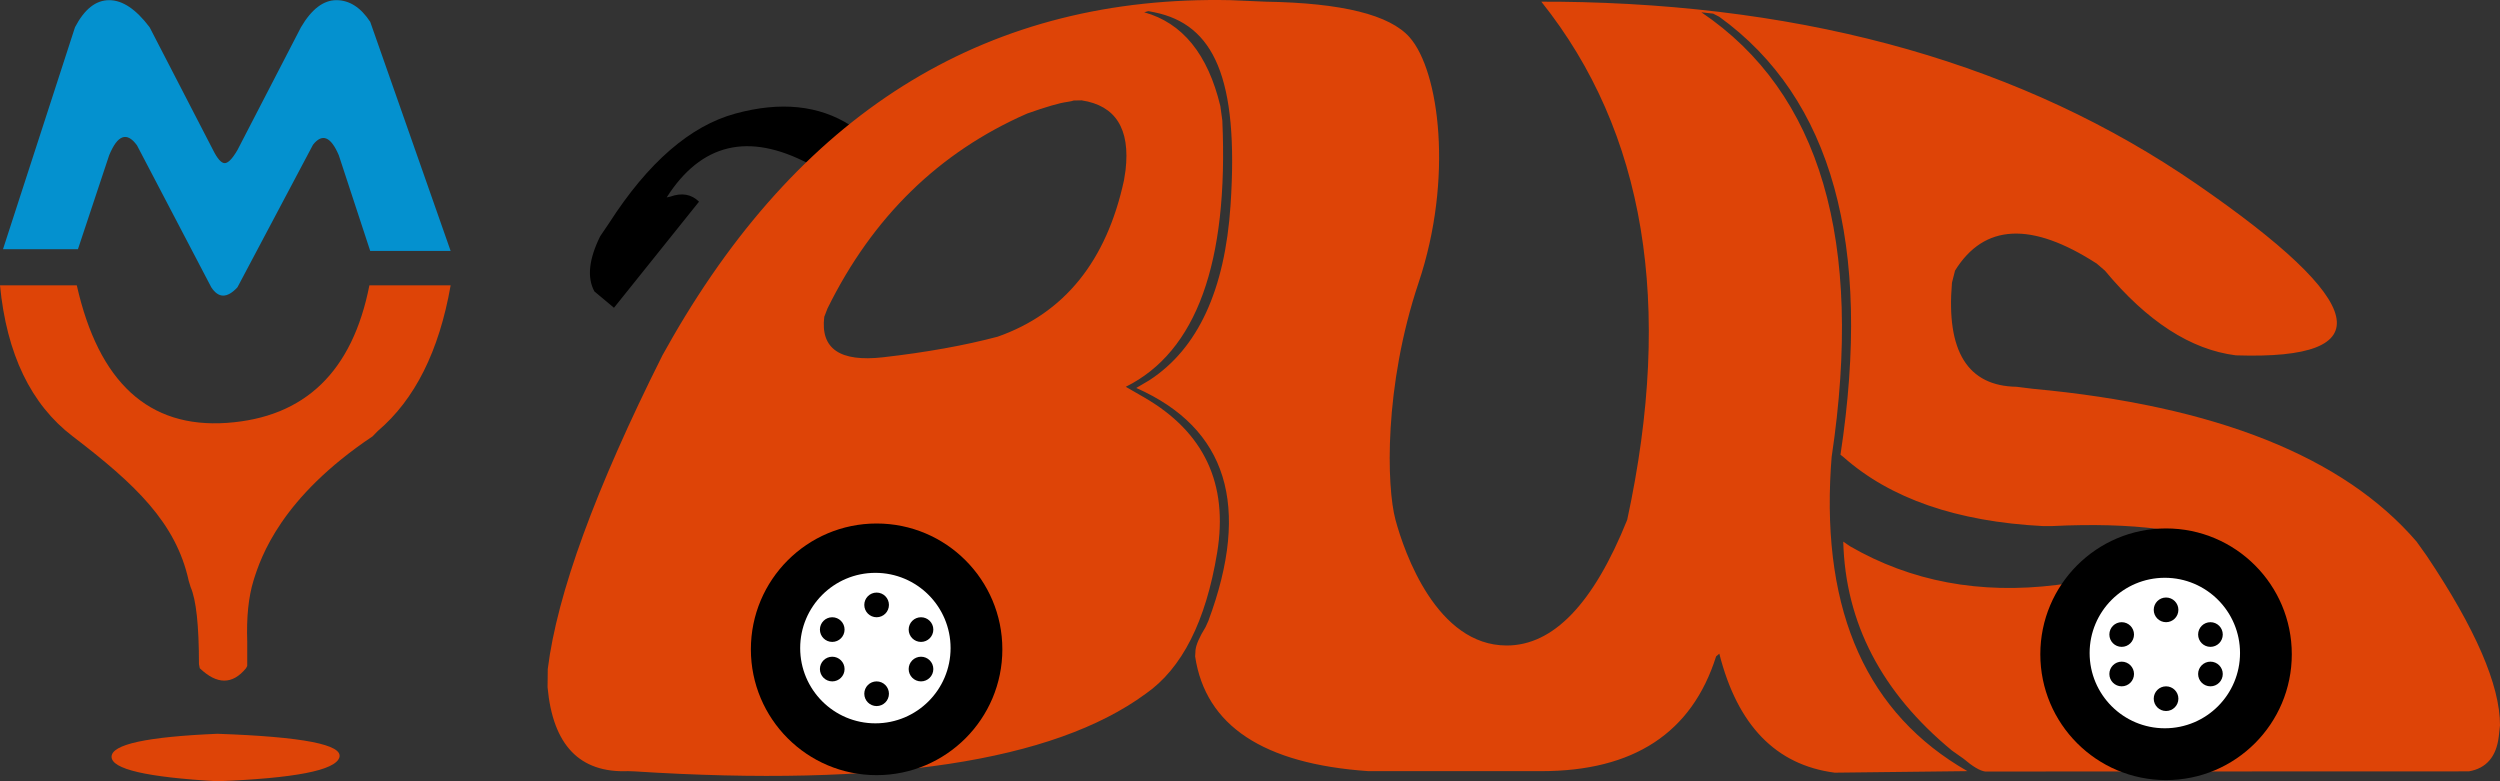 <svg xmlns="http://www.w3.org/2000/svg" xmlns:xlink="http://www.w3.org/1999/xlink" width="288px" height="90px" viewBox="0 0 288 90"><rect x="0" y="0" width="288" height="90" fill="#333333" stroke="none"/><title>Logo</title><g id="Page-2" stroke="none" stroke-width="1" fill="none" fill-rule="evenodd"><g id="splash" transform="translate(-44, -361)"><g id="Logo" transform="translate(44, 361)"><path d="M51.426,28.911 L42.65,28.911 L39.031,17.89 C38.112,15.728 37.121,15.324 36.056,16.679 L27.355,33.094 C26.175,34.373 25.169,34.373 24.338,33.094 L15.779,16.739 C14.612,15.144 13.543,15.528 12.574,17.89 L8.978,28.71 L0.345,28.71 L8.64,3.139 C9.723,1.059 11.035,0.019 12.574,0.019 C14.113,0.019 15.667,1.059 17.236,3.139 L24.545,17.284 C25.045,18.29 25.492,18.794 25.886,18.794 C26.28,18.794 26.769,18.29 27.355,17.284 L34.671,3.139 C35.892,1.059 37.252,0.019 38.751,0.019 C40.25,0.019 41.55,0.851 42.65,2.515 L51.914,28.911 L51.426,28.911 Z" id="Path-2" fill="#0491CF"></path><path d="M8.847,32.874 L0,32.874 C0.768,40.79 3.559,46.587 8.375,50.265 C15.598,55.782 20.281,60.219 21.743,66.924 L21.96,67.633 C22.6,69.096 22.92,72.055 22.92,76.51 L23.013,76.98 C25.003,78.884 26.779,78.884 28.341,76.98 L28.481,76.714 L28.481,73.934 C28.386,71.125 28.623,68.788 29.193,66.924 C30.046,64.126 32.413,57.3 42.924,50.265 L43.515,49.657 C47.791,46.029 50.59,40.435 51.914,32.874 L42.554,32.874 C40.6,42.809 35.126,48.09 26.129,48.717 C17.133,49.344 11.373,44.063 8.847,32.874 Z" id="Path-3" fill="#DE4407"></path><path d="M25.045,84.532 C16.916,84.874 12.852,85.756 12.852,87.179 C12.852,88.602 16.916,89.543 25.045,90 C33.937,89.66 38.619,88.748 39.092,87.266 C39.565,85.784 34.883,84.873 25.045,84.532 Z" id="Path-4" fill="#DE4407"></path><path d="M93.137,18.846 C86.211,15.219 80.766,16.518 76.801,22.743 L77.214,22.653 C78.549,22.175 79.653,22.369 80.526,23.233 C73.995,31.382 70.729,35.456 70.729,35.456 L68.477,33.575 C67.61,31.981 67.833,29.859 69.146,27.209 L70.169,25.699 C74.664,18.707 79.514,14.501 84.721,13.083 C89.927,11.664 94.353,12.122 97.998,14.457 L93.137,18.846 Z" id="Path-7" fill="#000000"></path><path d="M141.759,0.019 L145.839,0.195 C154.589,0.336 160.108,1.705 162.393,4.304 C165.822,8.202 167.44,20.578 163.422,32.568 C159.405,44.559 159.737,56.096 160.759,59.88 C161.781,63.664 165.504,74.361 173.571,74.361 C178.949,74.361 183.577,69.534 187.455,59.88 C192.816,35.064 189.518,15.169 177.561,0.195 L179.556,0.198 C208.691,0.508 233.199,7.516 253.082,21.223 C272.965,34.929 274.46,41.5 257.569,40.935 C252.377,40.284 247.349,37.031 242.486,31.176 L241.546,30.367 C234.008,25.5 228.566,25.77 225.219,31.176 L224.867,32.568 C224.191,40.472 226.676,44.469 232.321,44.559 L234.18,44.789 C255.231,46.735 269.967,52.602 278.39,62.392 L279.547,64.015 C285.182,72.42 288,78.931 288,83.548 L287.86,84.833 C287.586,87.165 286.437,88.508 284.414,88.861 L228.695,88.879 C228.099,88.805 227.266,88.312 226.196,87.401 L224.867,86.464 C216.761,79.778 212.586,71.753 212.343,62.392 L213.106,62.921 C220.148,66.991 228.079,68.481 236.898,67.391 C245.718,66.302 249.925,64.334 249.521,61.489 L248.646,60.94 C245.177,60.488 241.109,60.375 236.443,60.601 L235.346,60.604 C225.414,60.09 217.746,57.433 212.343,52.634 C212.129,52.467 212.023,52.384 212.023,52.384 C215.713,28.152 211.061,11.336 198.066,1.936 C197.595,1.694 197.36,1.572 197.36,1.572 L195.997,1.416 C209.723,10.683 214.726,27.756 211.006,52.634 L210.911,53.931 C209.892,70.619 215.137,82.254 226.647,88.836 L211.359,89.012 C204.584,88.128 200.153,83.558 198.066,75.303 L197.693,75.623 C194.905,84.432 188.194,88.836 177.561,88.836 L157.641,88.836 C145.532,88 138.878,83.596 137.68,75.623 L137.724,74.882 C137.793,74.258 138.178,73.379 138.878,72.246 L139.201,71.53 C144.138,58.277 141.37,49.331 130.897,44.693 L132.41,43.802 C137.99,40.165 141.106,33.444 141.759,23.641 C142.738,8.936 139.814,2.814 132.983,1.416 L132.291,1.279 L131.815,1.416 C136.228,2.642 139.151,6.247 140.586,12.229 L140.812,13.888 C141.535,30.293 137.827,40.516 129.689,44.559 L131.815,45.784 C138.718,49.776 141.519,55.736 140.216,63.664 C138.913,71.592 136.167,77.013 131.977,79.927 C121.362,87.719 101.73,90.697 73.079,88.861 L72.344,88.836 C66.771,89.058 63.683,85.833 63.079,79.161 L63.102,77.076 C64.177,68.41 68.58,56.363 76.312,40.935 L77.509,38.817 C92.779,12.374 114.196,-0.559 141.759,0.019 Z M124.601,11.56 L123.686,11.579 L123.419,11.656 L122.937,11.744 C122.07,11.854 120.531,12.3 118.321,13.083 C108.177,17.527 100.513,25.009 95.331,35.529 L94.957,36.492 C94.498,40.172 96.759,41.727 101.741,41.157 C106.722,40.588 111.122,39.797 114.94,38.784 C122.618,36.08 127.465,30.077 129.482,20.773 L129.664,19.608 C130.214,14.842 128.526,12.159 124.601,11.56 Z" id="Combined-Shape" fill="#DE4407"></path><g id="Group" transform="translate(86.501, 60.307)"><ellipse id="Oval" fill="#000000" cx="14.485" cy="14.495" rx="14.485" ry="14.495"></ellipse><ellipse id="Oval-Copy" fill="#FFFFFF" cx="14.343" cy="14.353" rx="8.663" ry="8.668"></ellipse><ellipse id="Oval-Copy-2" fill="#000000" cx="14.485" cy="9.379" rx="1.42" ry="1.421"></ellipse><ellipse id="Oval-Copy-3" fill="#000000" cx="14.485" cy="19.611" rx="1.42" ry="1.421"></ellipse><ellipse id="Oval-Copy-4" fill="#000000" cx="19.598" cy="16.768" rx="1.42" ry="1.421"></ellipse><ellipse id="Oval-Copy-6" fill="#000000" cx="9.373" cy="16.768" rx="1.42" ry="1.421"></ellipse><ellipse id="Oval-Copy-5" fill="#000000" cx="19.598" cy="12.221" rx="1.42" ry="1.421"></ellipse><ellipse id="Oval-Copy-7" fill="#000000" cx="9.373" cy="12.221" rx="1.42" ry="1.421"></ellipse></g><g id="Group-Copy" transform="translate(235.045, 60.876)"><ellipse id="Oval" fill="#000000" cx="14.485" cy="14.495" rx="14.485" ry="14.495"></ellipse><ellipse id="Oval-Copy" fill="#FFFFFF" cx="14.343" cy="14.353" rx="8.663" ry="8.668"></ellipse><ellipse id="Oval-Copy-2" fill="#000000" cx="14.485" cy="9.379" rx="1.42" ry="1.421"></ellipse><ellipse id="Oval-Copy-3" fill="#000000" cx="14.485" cy="19.611" rx="1.42" ry="1.421"></ellipse><ellipse id="Oval-Copy-4" fill="#000000" cx="19.598" cy="16.768" rx="1.42" ry="1.421"></ellipse><ellipse id="Oval-Copy-6" fill="#000000" cx="9.373" cy="16.768" rx="1.42" ry="1.421"></ellipse><ellipse id="Oval-Copy-5" fill="#000000" cx="19.598" cy="12.221" rx="1.42" ry="1.421"></ellipse><ellipse id="Oval-Copy-7" fill="#000000" cx="9.373" cy="12.221" rx="1.42" ry="1.421"></ellipse></g></g></g></g></svg>